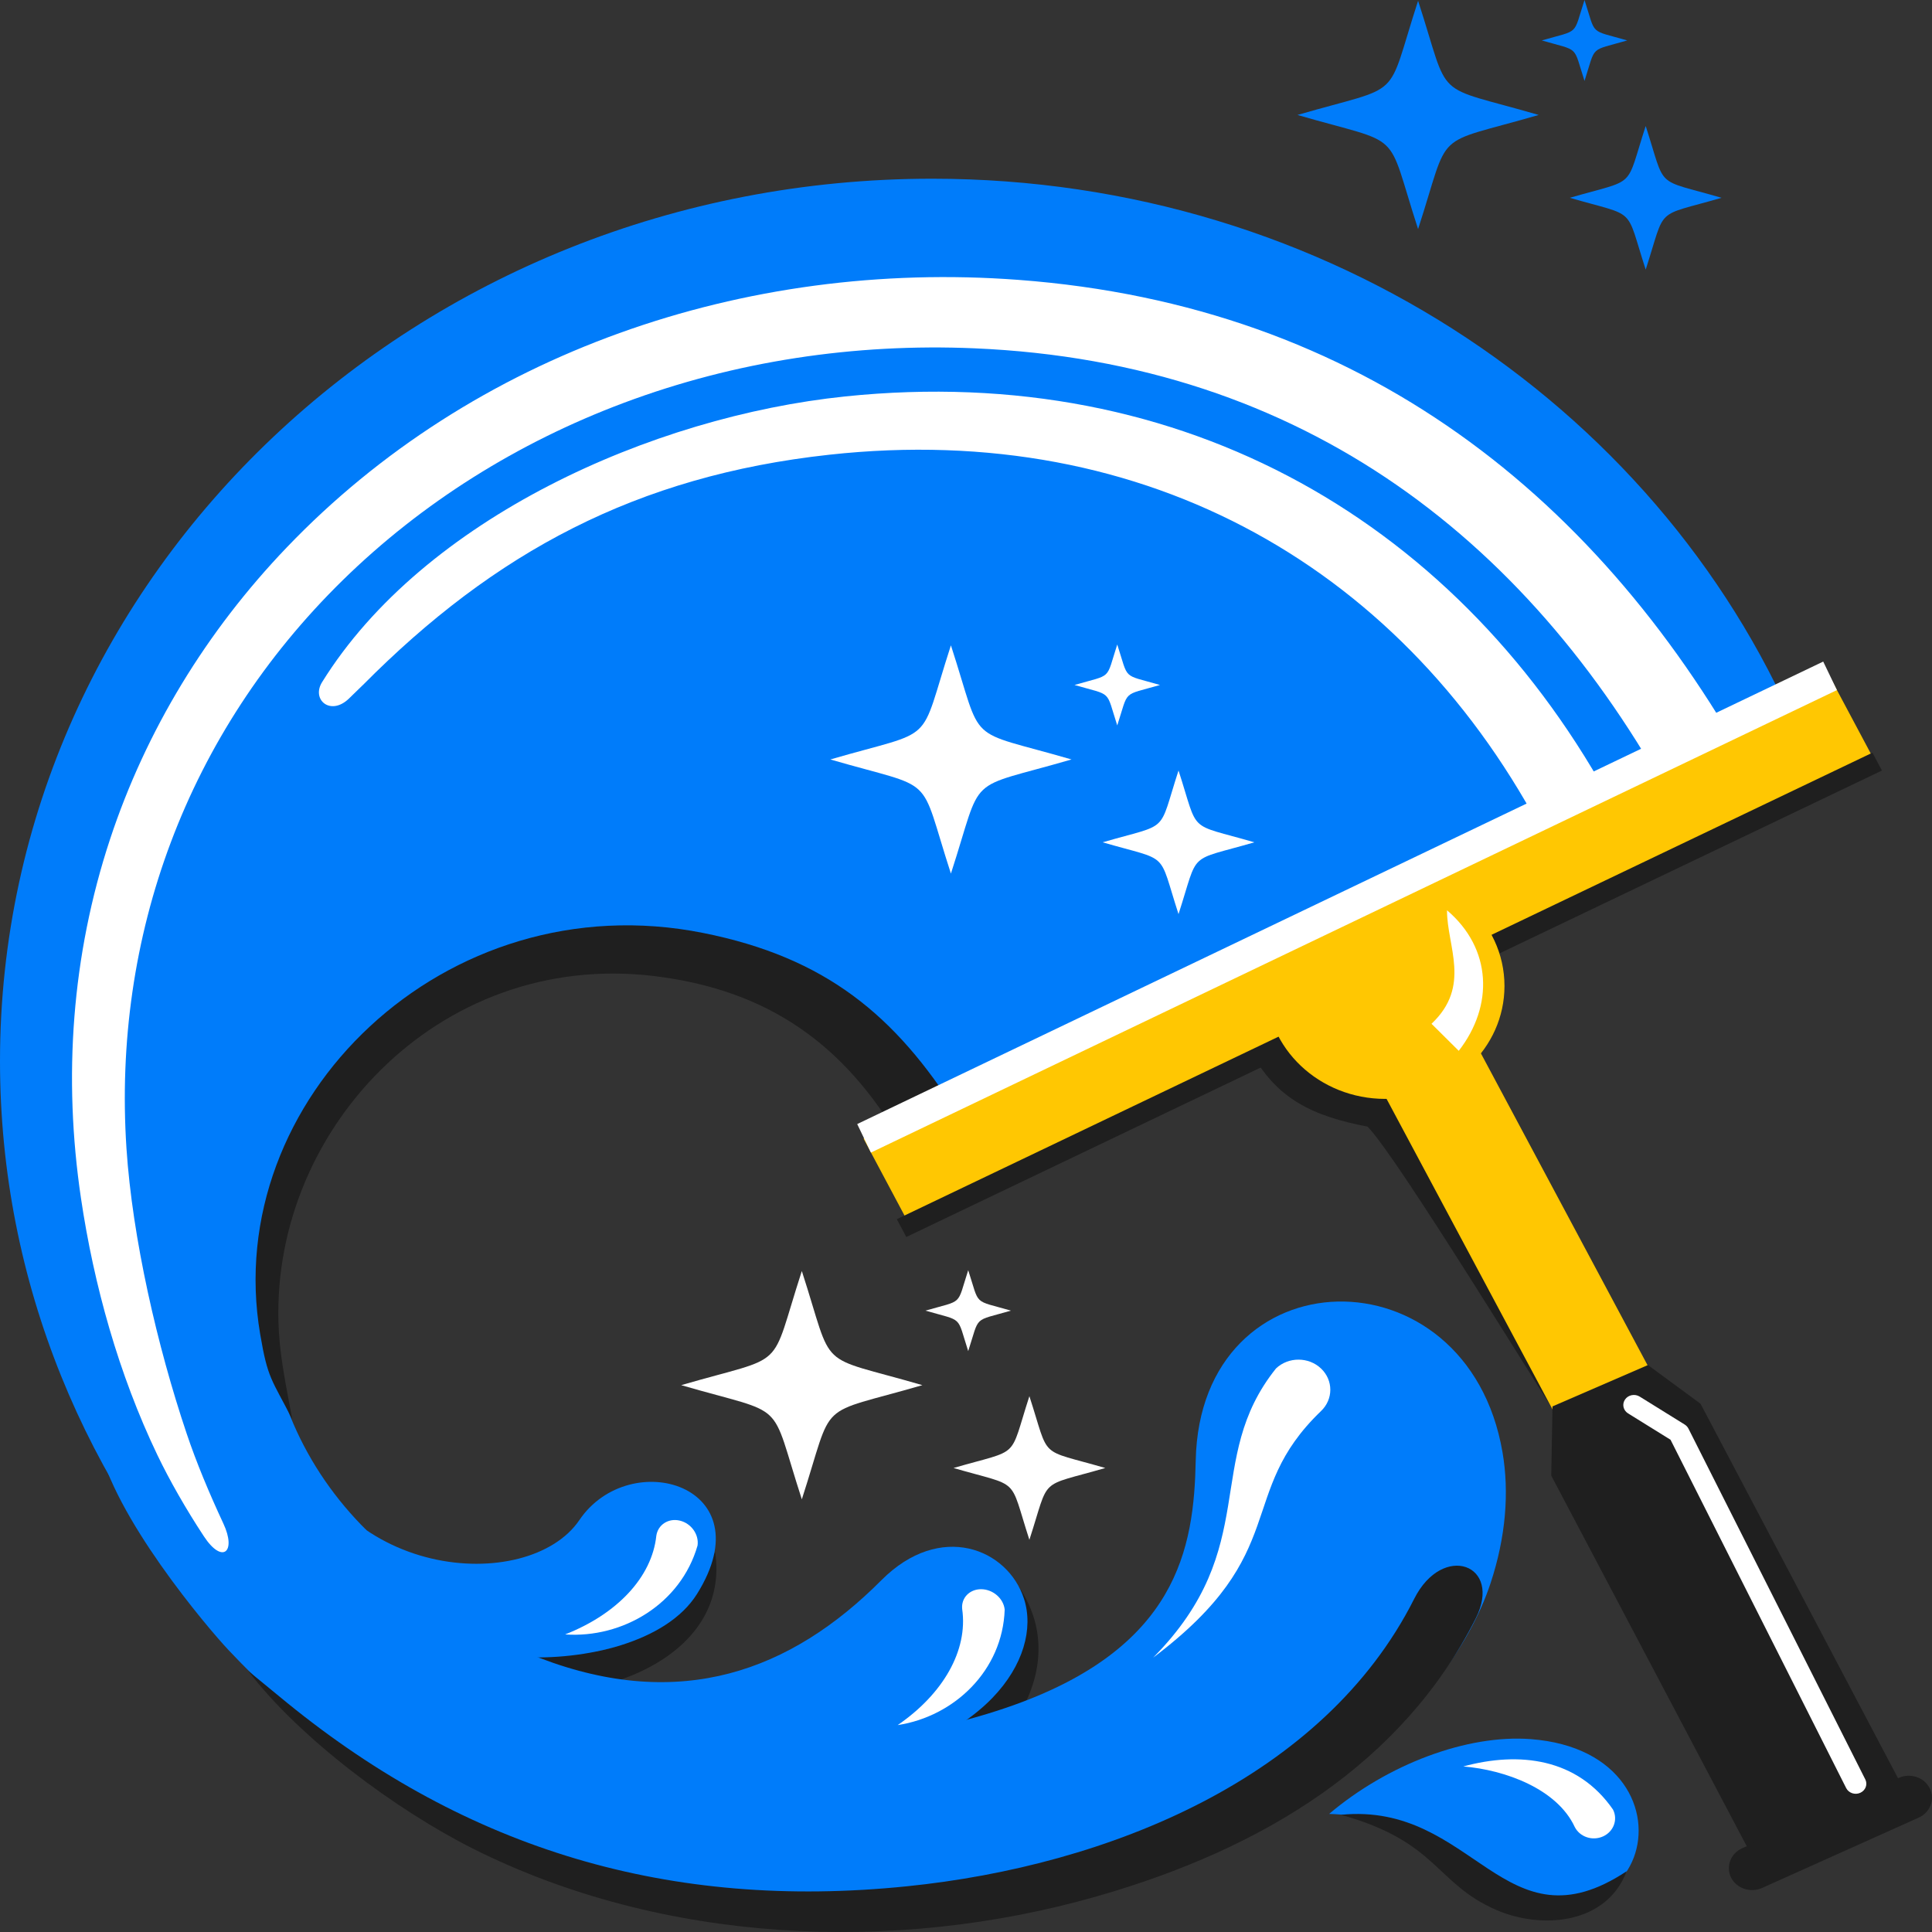 <svg width="42" height="42" viewBox="0 0 42 42" fill="none" xmlns="http://www.w3.org/2000/svg">
<rect x="0" y="0" width="42" height="42" fill="#333333" stroke="none"/>
<path fill-rule="evenodd" clip-rule="evenodd" d="M27.921 22.473C28.914 24.006 30.071 23.271 30.54 23.69C30.983 24.086 33.856 30.576 34.233 31.387C33.497 30.273 30.366 25.132 29.729 24.492C28.559 24.267 27.74 23.901 27.181 22.832L27.921 22.473Z" fill="#1F1F1F"/>
<path fill-rule="evenodd" clip-rule="evenodd" d="M11.437 35.859C13.175 36.195 14.545 35.596 15.341 34.105L15.546 33.738C15.875 35.926 13.253 37.001 11.173 36.782C10.904 36.713 10.745 36.45 10.817 36.195C10.89 35.94 11.168 35.79 11.437 35.859Z" fill="#1F1F1F"/>
<path fill-rule="evenodd" clip-rule="evenodd" d="M19.925 37.972C21.515 37.428 22.225 36.24 21.921 34.547L21.853 34.125C23.488 35.888 22.082 38.098 20.295 38.91C20.038 38.979 19.747 38.826 19.644 38.567C19.542 38.307 19.668 38.041 19.925 37.972Z" fill="#1F1F1F"/>
<path fill-rule="evenodd" clip-rule="evenodd" d="M20.267 3.885C9.074 3.885 0 12.473 0 23.068C0 27.893 1.883 32.302 4.99 35.673L7.97 33.268C6.626 31.94 5.799 30.138 5.799 28.153C5.799 24.068 9.298 20.757 13.613 20.757C16.814 20.757 19.565 22.579 20.773 25.187L39.2 16.211C36.285 9.003 28.908 3.885 20.267 3.885Z" fill="#007CFA"/>
<path fill-rule="evenodd" clip-rule="evenodd" d="M2.137 31.35C2.459 32.959 4.503 35.378 4.97 35.873C10.437 41.671 17.319 42.517 22.732 41.332C27.934 40.194 31.465 37.251 32.404 34.416C32.736 33.411 32.812 32.44 32.664 31.575C31.902 27.113 26.087 27.232 25.994 31.749C25.955 33.646 25.613 35.846 21.888 37.12C19.679 37.875 16.981 38.169 14.072 37.103C10.676 35.858 7.598 33.748 6.196 31.417C1.679 23.906 3.113 28.056 2.137 31.35Z" fill="#007CFA"/>
<path fill-rule="evenodd" clip-rule="evenodd" d="M15.154 34.649C16.631 32.286 13.693 31.426 12.595 33.045C11.498 34.664 7.208 34.403 6.255 30.785C6.173 30.473 6.11 35.73 11.339 36.022C12.685 36.098 14.487 35.717 15.154 34.649Z" fill="#007CFA"/>
<path fill-rule="evenodd" clip-rule="evenodd" d="M36.51 17.734C33.377 11.807 28.362 7.877 21.183 7.572C18.58 7.461 15.983 7.85 13.558 8.759C11.257 9.621 9.168 10.93 7.448 12.616C4.057 15.94 2.447 20.365 2.749 24.961C2.878 26.919 3.421 29.273 4.056 31.159C4.268 31.791 4.547 32.458 4.857 33.123C5.145 33.74 4.835 34.013 4.43 33.395C4.04 32.802 3.686 32.182 3.421 31.63C2.58 29.876 2.039 27.93 1.76 26.046C1.371 23.424 1.557 20.773 2.393 18.242C3.172 15.885 4.484 13.726 6.237 11.897C10.276 7.679 16.175 5.637 22.138 6.084C29.607 6.643 34.832 10.809 38.168 16.968L38.17 16.972L38.172 16.976C38.392 17.411 38.197 17.933 37.737 18.14C37.278 18.348 36.726 18.164 36.51 17.734Z" fill="white"/>
<path fill-rule="evenodd" clip-rule="evenodd" d="M33.611 18.244C30.59 12.387 24.957 9.127 18.03 9.885C13.84 10.343 10.753 12.005 7.889 14.892L7.884 14.896L7.588 15.184C7.189 15.573 6.763 15.213 7.002 14.829C9.207 11.278 14.167 9.054 18.375 8.618C25.754 7.853 31.787 11.388 35.094 17.562L35.096 17.565L35.097 17.569C35.294 17.957 35.12 18.423 34.709 18.609C34.3 18.794 33.81 18.629 33.611 18.244Z" fill="white"/>
<path fill-rule="evenodd" clip-rule="evenodd" d="M19.16 34.353C17.19 36.331 14.791 37.213 11.736 36.044C11.061 35.786 10.612 35.48 9.878 34.678C9.76 34.549 10.681 35.938 12.268 37.107C14.314 38.614 18.452 38.899 20.672 37.607C21.032 37.397 21.332 37.161 21.574 36.911C22.252 36.209 22.467 35.4 22.262 34.76C21.912 33.666 20.44 33.067 19.16 34.353Z" fill="#007CFA"/>
<path fill-rule="evenodd" clip-rule="evenodd" d="M14.268 33.385C14.172 34.292 13.408 35.091 12.285 35.531C13.533 35.618 14.798 34.873 15.164 33.599C15.199 33.359 15.027 33.116 14.779 33.057C14.532 32.998 14.303 33.145 14.268 33.385Z" fill="white"/>
<path fill-rule="evenodd" clip-rule="evenodd" d="M19.574 24.792C18.372 22.743 16.742 21.524 14.224 21.219C9.501 20.647 5.806 24.655 6.063 28.962C6.099 29.571 6.244 30.256 6.354 30.856C5.899 29.967 5.822 29.981 5.656 29.004C4.789 23.912 9.677 19.159 15.288 20.282C17.945 20.813 19.465 22.069 20.819 24.219L19.574 24.792Z" fill="#1F1F1F"/>
<path fill-rule="evenodd" clip-rule="evenodd" d="M20.672 14.029C21.396 16.259 20.938 15.825 23.294 16.51C20.938 17.195 21.396 16.761 20.672 18.991C19.949 16.761 20.407 17.195 18.051 16.51C20.407 15.825 19.949 16.259 20.672 14.029Z" fill="white"/>
<path fill-rule="evenodd" clip-rule="evenodd" d="M24.288 14.011C24.545 14.802 24.382 14.648 25.217 14.891C24.382 15.133 24.545 14.98 24.288 15.77C24.032 14.98 24.194 15.133 23.359 14.891C24.194 14.648 24.032 14.802 24.288 14.011Z" fill="white"/>
<path fill-rule="evenodd" clip-rule="evenodd" d="M25.62 16.75C26.075 18.153 25.787 17.88 27.269 18.311C25.787 18.742 26.075 18.469 25.62 19.872C25.165 18.469 25.453 18.742 23.971 18.311C25.453 17.88 25.165 18.153 25.62 16.75Z" fill="white"/>
<path fill-rule="evenodd" clip-rule="evenodd" d="M28.716 30.677C26.84 32.483 28.116 33.742 25.068 36.036C27.449 33.629 26.142 31.743 27.74 29.748C28.01 29.493 28.449 29.494 28.718 29.75C28.988 30.006 28.987 30.421 28.716 30.677Z" fill="white"/>
<path fill-rule="evenodd" clip-rule="evenodd" d="M20.917 34.979C21.047 35.883 20.498 36.828 19.515 37.502C20.75 37.313 21.797 36.311 21.841 34.991C21.816 34.75 21.589 34.552 21.334 34.548C21.078 34.545 20.892 34.738 20.917 34.979Z" fill="white"/>
<path fill-rule="evenodd" clip-rule="evenodd" d="M32.08 35.185C30.491 38.33 27.481 40.183 23.858 41.221C19.421 42.493 14.392 42.245 10.3 40.197C8.62 39.355 6.523 37.8 5.393 36.321L6.249 37.024C10.166 40.208 14.556 41.531 19.709 41.007C24.116 40.559 28.784 38.647 30.743 34.758C31.364 33.524 32.673 34.01 32.08 35.185Z" fill="#1F1F1F"/>
<path fill-rule="evenodd" clip-rule="evenodd" d="M30.879 20.439L38.433 34.576L36.378 35.556L28.824 21.421L30.879 20.439Z" fill="#FFC702"/>
<path fill-rule="evenodd" clip-rule="evenodd" d="M18.773 24.753L39.773 14.7L40.809 16.644L19.809 26.698L18.773 24.753Z" fill="#FFC702"/>
<path fill-rule="evenodd" clip-rule="evenodd" d="M18.635 24.436L39.635 14.382L39.933 15.002L18.933 25.056L18.635 24.436Z" fill="white"/>
<path fill-rule="evenodd" clip-rule="evenodd" d="M36.968 30.516L41.38 38.882L38.136 40.445L33.723 32.079L33.75 30.574L35.825 29.675L36.968 30.516Z" fill="#1F1F1F"/>
<path fill-rule="evenodd" clip-rule="evenodd" d="M41.279 38.649L37.872 40.18C37.621 40.292 37.514 40.579 37.632 40.817C37.752 41.054 38.054 41.156 38.305 41.043L41.712 39.513C41.963 39.4 42.071 39.114 41.951 38.876C41.832 38.639 41.53 38.536 41.279 38.649Z" fill="#1F1F1F"/>
<path fill-rule="evenodd" clip-rule="evenodd" d="M40.55 38.683C40.605 38.792 40.556 38.922 40.441 38.974C40.326 39.026 40.189 38.98 40.134 38.871L36.316 31.299L35.393 30.726C35.287 30.66 35.257 30.525 35.327 30.424C35.396 30.323 35.539 30.295 35.646 30.361L36.617 30.964C36.653 30.985 36.685 31.017 36.705 31.056L40.55 38.683Z" fill="white"/>
<path d="M19.702 26.891L40.912 16.751L40.705 16.363L19.496 26.504L19.702 26.891Z" fill="#1F1F1F"/>
<path fill-rule="evenodd" clip-rule="evenodd" d="M29.51 21.086C28.764 21.517 27.52 20.547 27.52 21.435C27.52 22.79 28.681 23.889 30.113 23.889C31.545 23.889 32.706 22.79 32.706 21.435C32.706 20.733 32.395 20.101 31.897 19.654C31.515 19.31 29.797 20.92 29.51 21.086Z" fill="#FFC702"/>
<path fill-rule="evenodd" clip-rule="evenodd" d="M31.12 22.256C31.991 21.436 31.454 20.573 31.457 19.789C32.434 20.619 32.475 21.864 31.712 22.844L31.12 22.256Z" fill="white"/>
<path fill-rule="evenodd" clip-rule="evenodd" d="M28.894 39.433C30.189 39.471 31.021 39.979 31.693 40.474C35.789 43.485 37.265 38.109 33.277 37.807C31.89 37.702 30.164 38.356 28.894 39.433Z" fill="#007CFA"/>
<path fill-rule="evenodd" clip-rule="evenodd" d="M34.234 39.718C33.851 38.891 32.726 38.477 31.811 38.401C33.035 38.068 34.293 38.223 35.065 39.338C35.176 39.555 35.08 39.816 34.851 39.921C34.621 40.026 34.346 39.936 34.234 39.718Z" fill="white"/>
<path fill-rule="evenodd" clip-rule="evenodd" d="M35.362 40.679C34.922 41.841 33.505 41.947 32.522 41.518C31.197 40.939 31.256 40.035 29.149 39.452C32.048 39.167 32.696 42.445 35.362 40.679Z" fill="#1F1F1F"/>
<path fill-rule="evenodd" clip-rule="evenodd" d="M30.828 0.017C31.552 2.248 31.094 1.814 33.45 2.499C31.094 3.184 31.552 2.75 30.828 4.98C30.104 2.75 30.563 3.184 28.206 2.499C30.563 1.814 30.104 2.248 30.828 0.017Z" fill="#007CFA"/>
<path fill-rule="evenodd" clip-rule="evenodd" d="M34.446 0C34.702 0.79 34.54 0.637 35.375 0.879C34.54 1.122 34.702 0.968 34.446 1.759C34.189 0.968 34.352 1.122 33.517 0.879C34.352 0.637 34.189 0.79 34.446 0Z" fill="#007CFA"/>
<path fill-rule="evenodd" clip-rule="evenodd" d="M35.776 2.739C36.231 4.142 35.943 3.869 37.425 4.3C35.943 4.731 36.231 4.458 35.776 5.861C35.32 4.458 35.609 4.731 34.127 4.3C35.609 3.869 35.32 4.142 35.776 2.739Z" fill="#007CFA"/>
<path fill-rule="evenodd" clip-rule="evenodd" d="M17.431 27.631C18.154 29.861 17.696 29.427 20.052 30.112C17.696 30.797 18.154 30.363 17.431 32.594C16.707 30.363 17.165 30.797 14.809 30.112C17.165 29.427 16.707 29.861 17.431 27.631Z" fill="white"/>
<path fill-rule="evenodd" clip-rule="evenodd" d="M21.048 27.613C21.305 28.403 21.142 28.25 21.977 28.492C21.142 28.735 21.305 28.581 21.048 29.372C20.792 28.581 20.954 28.735 20.119 28.492C20.954 28.25 20.792 28.403 21.048 27.613Z" fill="white"/>
<path fill-rule="evenodd" clip-rule="evenodd" d="M22.378 30.352C22.834 31.755 22.546 31.482 24.028 31.913C22.546 32.344 22.834 32.071 22.378 33.474C21.923 32.071 22.211 32.344 20.729 31.913C22.211 31.482 21.923 31.755 22.378 30.352Z" fill="white"/>
</svg>

